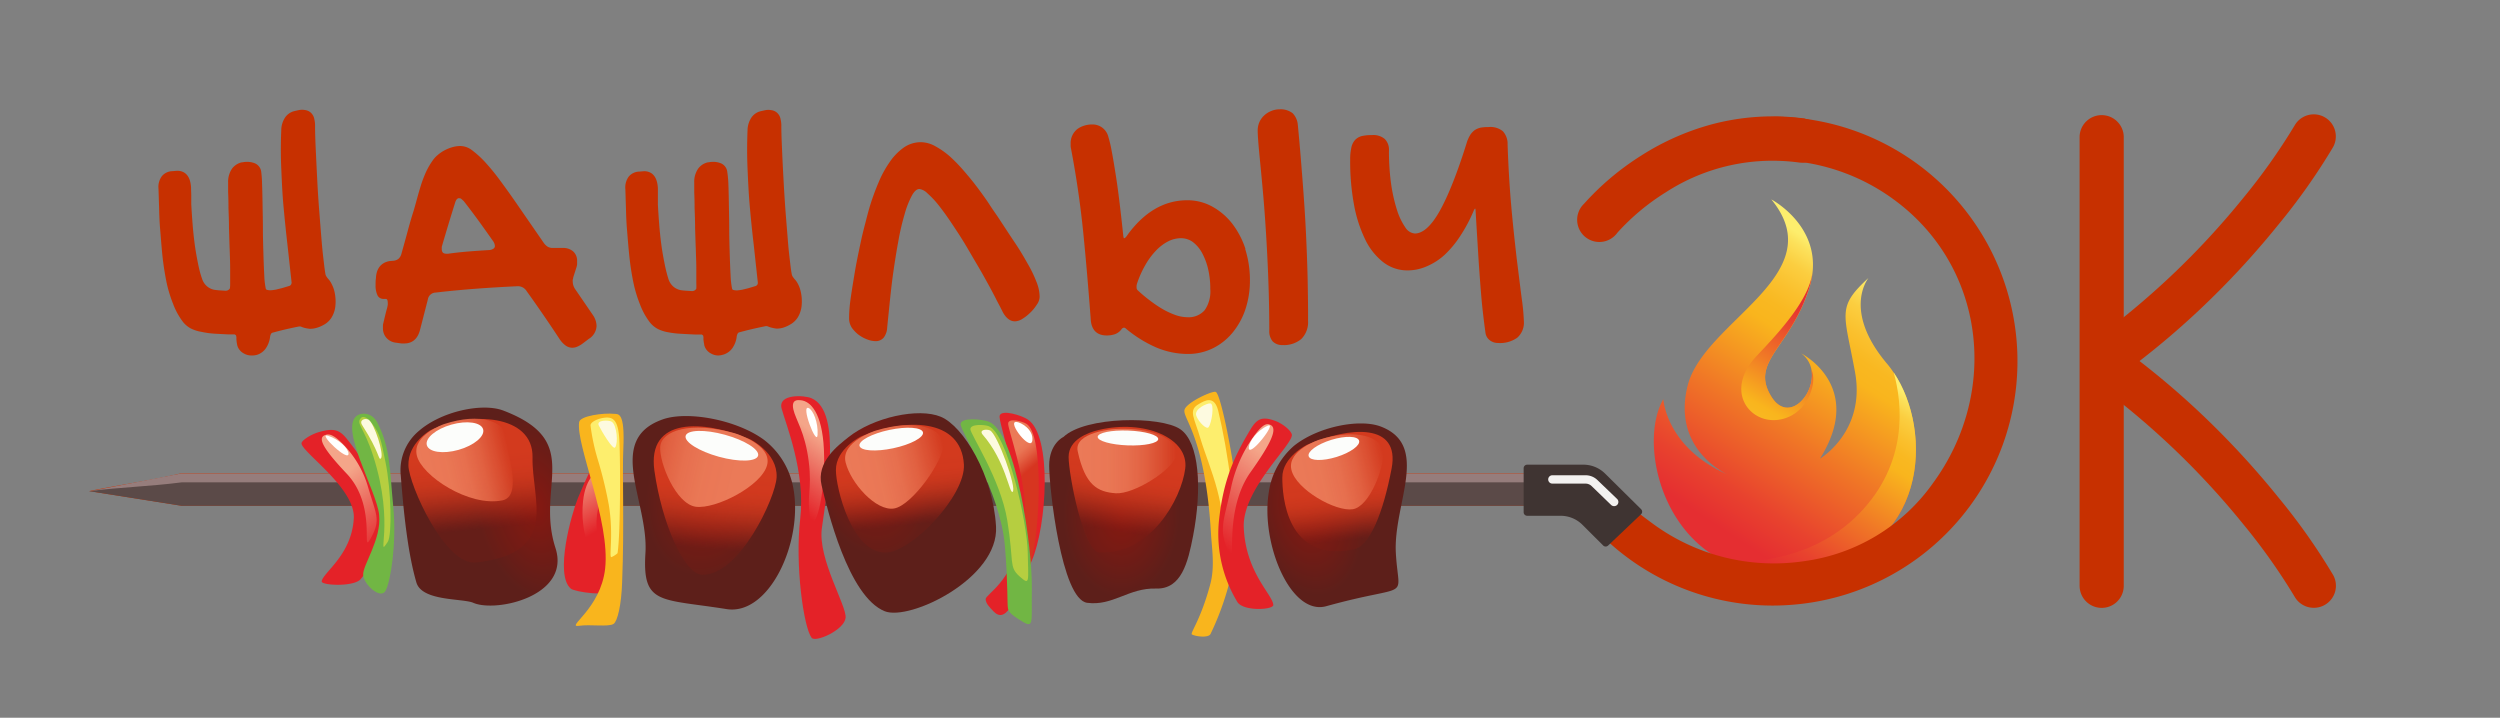 <?xml version="1.0" encoding="UTF-8"?> <svg xmlns="http://www.w3.org/2000/svg" xmlns:xlink="http://www.w3.org/1999/xlink" id="Layer_1" data-name="Layer 1" viewBox="0 0 640.34 183.83"><rect x="0" y="0" width="640.34" height="183.83" fill="#808080" stroke="none"/> <defs> <style>.cls-1{fill:#c73000;}.cls-2{fill:url(#linear-gradient);}.cls-3{fill:url(#linear-gradient-2);}.cls-4{fill:#967d7c;}.cls-15,.cls-19,.cls-22,.cls-28,.cls-31,.cls-34,.cls-4,.cls-5{fill-rule:evenodd;}.cls-5{fill:#5b4a48;}.cls-6{fill:#e42228;}.cls-7{fill:url(#linear-gradient-3);}.cls-8{fill:#f9b51d;}.cls-9{fill:#fdee6d;}.cls-10{fill:#fdfae0;}.cls-11{fill:url(#linear-gradient-4);}.cls-12{fill:#fff;}.cls-13{fill:#71b644;}.cls-14{fill:#b6ce40;}.cls-15{fill:url(#radial-gradient);}.cls-16{fill:url(#linear-gradient-5);}.cls-17{fill:url(#linear-gradient-6);}.cls-18{fill:#fcfdfb;}.cls-19{fill:url(#radial-gradient-2);}.cls-20{fill:url(#linear-gradient-7);}.cls-21{fill:url(#linear-gradient-8);}.cls-22{fill:url(#radial-gradient-3);}.cls-23{fill:url(#linear-gradient-9);}.cls-24{fill:url(#linear-gradient-10);}.cls-25{fill:url(#linear-gradient-11);}.cls-26{fill:url(#linear-gradient-12);}.cls-27{fill:url(#linear-gradient-13);}.cls-28{fill:url(#radial-gradient-4);}.cls-29{fill:url(#linear-gradient-14);}.cls-30{fill:url(#linear-gradient-15);}.cls-31{fill:url(#radial-gradient-5);}.cls-32{fill:url(#linear-gradient-16);}.cls-33{fill:url(#linear-gradient-17);}.cls-34{fill:#3f3432;}.cls-35{fill:#f3f1f0;}.cls-36{fill:url(#linear-gradient-18);}</style> <linearGradient id="linear-gradient" x1="482.45" y1="72.39" x2="414.93" y2="176.09" gradientUnits="userSpaceOnUse"> <stop offset="0.01" stop-color="#fdee6d"></stop> <stop offset="0.03" stop-color="#fce15b"></stop> <stop offset="0.07" stop-color="#fbce40"></stop> <stop offset="0.12" stop-color="#fac02d"></stop> <stop offset="0.16" stop-color="#f9b821"></stop> <stop offset="0.2" stop-color="#f9b51d"></stop> <stop offset="0.37" stop-color="#f07726"></stop> <stop offset="0.53" stop-color="#e8422e"></stop> <stop offset="0.61" stop-color="#e52e31"></stop> </linearGradient> <linearGradient id="linear-gradient-2" x1="488.84" y1="99.88" x2="437.55" y2="178.65" xlink:href="#linear-gradient"></linearGradient> <linearGradient id="linear-gradient-3" x1="-5736.55" y1="-1202.98" x2="-5721.66" y2="-1227.35" gradientTransform="matrix(-1, 0.1, 0.08, 0.77, -5458.32, 1623.84)" gradientUnits="userSpaceOnUse"> <stop offset="0.19" stop-color="#eea187" stop-opacity="0"></stop> <stop offset="0.45" stop-color="#f0a388" stop-opacity="0.39"></stop> <stop offset="0.84" stop-color="#f4a589"></stop> </linearGradient> <linearGradient id="linear-gradient-4" x1="255.3" y1="119.41" x2="263.53" y2="129.09" gradientUnits="userSpaceOnUse"> <stop offset="0" stop-color="#eb7a58"></stop> <stop offset="0.1" stop-color="#e97453" stop-opacity="0.98"></stop> <stop offset="0.23" stop-color="#e36444" stop-opacity="0.93"></stop> <stop offset="0.39" stop-color="#d94a2d" stop-opacity="0.85"></stop> <stop offset="0.48" stop-color="#d33a1e" stop-opacity="0.8"></stop> </linearGradient> <radialGradient id="radial-gradient" cx="357.4" cy="-249.27" r="18.95" gradientTransform="translate(-52.35 470.61) scale(0.95 1.36)" gradientUnits="userSpaceOnUse"> <stop offset="0" stop-color="#861811"></stop> <stop offset="0.83" stop-color="#5d1f1a"></stop> </radialGradient> <linearGradient id="linear-gradient-5" x1="285.99" y1="136.1" x2="290.21" y2="107.97" gradientUnits="userSpaceOnUse"> <stop offset="0" stop-color="#861811" stop-opacity="0.2"></stop> <stop offset="0.04" stop-color="#921d13" stop-opacity="0.32"></stop> <stop offset="0.1" stop-color="#a32516" stop-opacity="0.5"></stop> <stop offset="0.17" stop-color="#b22b18" stop-opacity="0.66"></stop> <stop offset="0.24" stop-color="#be311a" stop-opacity="0.78"></stop> <stop offset="0.31" stop-color="#c7351c" stop-opacity="0.88"></stop> <stop offset="0.39" stop-color="#ce381d" stop-opacity="0.95"></stop> <stop offset="0.48" stop-color="#d2391e" stop-opacity="0.99"></stop> <stop offset="0.61" stop-color="#d33a1e"></stop> </linearGradient> <linearGradient id="linear-gradient-6" x1="275.96" y1="118.09" x2="301.32" y2="118.09" gradientUnits="userSpaceOnUse"> <stop offset="0" stop-color="#eb7a58"></stop> <stop offset="0.3" stop-color="#ea7856" stop-opacity="0.99"></stop> <stop offset="0.51" stop-color="#e7704f" stop-opacity="0.97"></stop> <stop offset="0.69" stop-color="#e26343" stop-opacity="0.93"></stop> <stop offset="0.85" stop-color="#db5032" stop-opacity="0.87"></stop> <stop offset="1" stop-color="#d33a1e" stop-opacity="0.8"></stop> </linearGradient> <radialGradient id="radial-gradient-2" cx="-2111.63" cy="-504.94" r="20.14" gradientTransform="matrix(-0.95, -0.2, -0.35, 1.35, -2000.56, 383.92)" xlink:href="#radial-gradient"></radialGradient> <linearGradient id="linear-gradient-7" x1="-2365.35" y1="-621.94" x2="-2360.29" y2="-655.57" gradientTransform="matrix(-0.97, -0.23, -0.22, 0.93, -2256.76, 174.38)" xlink:href="#linear-gradient-5"></linearGradient> <linearGradient id="linear-gradient-8" x1="-2374.9" y1="-339.59" x2="-2347.13" y2="-339.59" gradientTransform="matrix(-0.97, -0.23, -0.23, 0.97, -2193.88, -91.93)" xlink:href="#linear-gradient-6"></linearGradient> <radialGradient id="radial-gradient-3" cx="2842.94" cy="785.95" r="18.4" gradientTransform="matrix(0.88, -0.21, 0.33, 1.39, -2426.55, -364.53)" xlink:href="#radial-gradient"></radialGradient> <linearGradient id="linear-gradient-9" x1="2234.64" y1="-196.96" x2="2239.15" y2="-226.92" gradientTransform="matrix(1.02, -0.24, 0.19, 0.82, -1898.06, 836.42)" xlink:href="#linear-gradient-5"></linearGradient> <linearGradient id="linear-gradient-10" x1="2346.09" y1="775.75" x2="2370.05" y2="775.75" gradientTransform="translate(-2129.99 -91.93) rotate(-13.28)" xlink:href="#linear-gradient-6"></linearGradient> <linearGradient id="linear-gradient-11" x1="-680.58" y1="-18.98" x2="-662.97" y2="-47.8" gradientTransform="translate(873.66 213.43) rotate(5.55)" gradientUnits="userSpaceOnUse"> <stop offset="0.07" stop-color="#eea187" stop-opacity="0"></stop> <stop offset="0.29" stop-color="#f0a388" stop-opacity="0.39"></stop> <stop offset="0.61" stop-color="#f4a589"></stop> </linearGradient> <linearGradient id="linear-gradient-12" x1="-569.84" y1="-17.89" x2="-545.38" y2="-57.91" xlink:href="#linear-gradient-11"></linearGradient> <linearGradient id="linear-gradient-13" x1="-6720.38" y1="577.24" x2="-6699.21" y2="542.61" gradientTransform="matrix(-1, 0.1, 0.1, 1, -6645.07, 213.43)" xlink:href="#linear-gradient-11"></linearGradient> <radialGradient id="radial-gradient-4" cx="2967.76" cy="274.35" r="21.28" gradientTransform="matrix(0.84, -0.2, 0.31, 1.3, -2355.83, 355.94)" xlink:href="#radial-gradient"></radialGradient> <linearGradient id="linear-gradient-14" x1="2245.93" y1="-283.94" x2="2250.81" y2="-316.4" gradientTransform="matrix(0.97, -0.23, 0.19, 0.81, -1900.06, 881.95)" xlink:href="#linear-gradient-5"></linearGradient> <linearGradient id="linear-gradient-15" x1="2235.46" y1="747.99" x2="2260.94" y2="747.99" gradientTransform="translate(-2129.99 -91.93) rotate(-13.28)" xlink:href="#linear-gradient-6"></linearGradient> <radialGradient id="radial-gradient-5" cx="2765.7" cy="767.88" r="20.91" gradientTransform="matrix(0.84, -0.21, 0.31, 1.39, -2424.16, -357.07)" xlink:href="#radial-gradient"></radialGradient> <linearGradient id="linear-gradient-16" x1="2138.95" y1="275.61" x2="2144.06" y2="241.65" gradientTransform="matrix(0.97, -0.23, 0.21, 0.89, -2017.84, 383.06)" xlink:href="#linear-gradient-5"></linearGradient> <linearGradient id="linear-gradient-17" x1="2128.96" y1="721.9" x2="2152.31" y2="721.9" gradientTransform="translate(-2129.99 -91.93) rotate(-13.28)" xlink:href="#linear-gradient-6"></linearGradient> <linearGradient id="linear-gradient-18" x1="444.98" y1="116.29" x2="479.08" y2="56.7" xlink:href="#linear-gradient"></linearGradient> </defs> <path class="cls-1" d="M85.11,74.58a10.76,10.76,0,0,1,.27,4,6.54,6.54,0,0,1-1,2.63,4.86,4.86,0,0,1-1.71,1.6,7.28,7.28,0,0,1-1.8.8,4.66,4.66,0,0,1-1.53.19,10.5,10.5,0,0,1-1.19-.23,8,8,0,0,1-1-.33,1.65,1.65,0,0,0-.88,0c-1.4.28-2.63.55-3.68.8s-2,.5-2.94.75a1.15,1.15,0,0,0-.7.52,2.6,2.6,0,0,0-.31.94A6,6,0,0,1,67.56,89a3.89,3.89,0,0,1-1.93,1.36,3.6,3.6,0,0,1-2.89-.23,2.91,2.91,0,0,1-1.54-1.93,3.86,3.86,0,0,1-.08-.52L61,87,61,86.34c0-.19-.06-.33-.08-.43a1.09,1.09,0,0,0-.66-.7.81.81,0,0,0-.35-.1l-.31,0H59l-.31,0h-.26l-3.64-.18a23,23,0,0,1-3.12-.38,9.1,9.1,0,0,1-2.54-.8,6.27,6.27,0,0,1-1.89-1.5,17.47,17.47,0,0,1-2.5-4.52,33.34,33.34,0,0,1-1.62-5.27c-.38-1.81-.69-3.65-.92-5.5s-.38-3.65-.53-5.31l-.31-3.81c-.08-1.29-.14-2.62-.17-4l-.09-2.73L41,48.34a4.18,4.18,0,0,1,.75-2.92,3.14,3.14,0,0,1,2.37-1.13l1.23-.09q2.9,0,3.07,3.95c0,.66,0,1.33,0,2s0,1.41,0,2.16c.09,1.7.21,3.45.36,5.27s.33,3.59.57,5.32.54,3.32.83,4.79.64,2.78,1,3.81a4.8,4.8,0,0,0,1.41,2.17,4.56,4.56,0,0,0,2.15,1c.44.06.89.11,1.36.14l1.45.1a1.75,1.75,0,0,0,1.66-.85l0,0a10.07,10.07,0,0,0,.08-1.64c0-.94,0-2.18,0-3.72s-.07-3.17-.13-5q-.09-2.31-.18-5.37c0-1.81-.07-3.52-.13-5.12,0-2-.06-3.37-.09-4.09V46.78a5.59,5.59,0,0,1,.88-3.29,3.82,3.82,0,0,1,2.06-1.41,2.08,2.08,0,0,1,.4,0,1,1,0,0,0,.39-.09,5,5,0,0,1,2.42.28,2.29,2.29,0,0,1,1.36,1.7,29.71,29.71,0,0,1,.3,3.15c.06,1.5.1,3.24.13,5.22s.09,4.17.09,6.39.07,4.36.13,6.4.14,3.87.22,5.5a20.84,20.84,0,0,0,.4,3.48,1,1,0,0,0,.57.66,4.23,4.23,0,0,0,1.14.14,10.89,10.89,0,0,0,1.45-.19l1.53-.37L74,73.78a1.33,1.33,0,0,0,.88-.56,1.5,1.5,0,0,0,.22-1.09l-1-9.64c-.38-3.23-.71-6.47-1-9.73s-.42-6.45-.57-9.64-.13-6.46,0-9.69a5.62,5.62,0,0,1,.87-3.06A3.51,3.51,0,0,1,75.2,29a13.09,13.09,0,0,1,1.4-.33,3.35,3.35,0,0,1,1.41,0,2.25,2.25,0,0,1,1.22.56A2.47,2.47,0,0,1,80,30.65a6.43,6.43,0,0,1,.17,1.65c0,2.1.11,4.42.22,7s.25,5.2.4,7.9.32,5.28.53,7.86.39,4.93.57,7.1.39,3.95.57,5.45.32,2.49.43,3a2.26,2.26,0,0,0,.4.75,6.7,6.7,0,0,0,.61.75,5.07,5.07,0,0,1,.66,1A6.86,6.86,0,0,1,85.11,74.58Z"></path> <path class="cls-1" d="M64.37,91.05a3.69,3.69,0,0,1-1.86-.49,3.35,3.35,0,0,1-1.77-2.23c0-.15-.07-.33-.1-.57L60.55,87l0-.64a2.79,2.79,0,0,0-.07-.34v0c0-.16-.24-.29-.4-.37h0a.21.21,0,0,0-.12,0h-.08l-.27,0h-.49l-.35,0h-.28c-1.36-.06-2.59-.13-3.65-.19A22.21,22.21,0,0,1,51.6,85a9.49,9.49,0,0,1-2.67-.84,6.62,6.62,0,0,1-2-1.63h0a17.65,17.65,0,0,1-2.57-4.64,34.12,34.12,0,0,1-1.65-5.33c-.38-1.83-.69-3.69-.93-5.55s-.38-3.68-.52-5.33l-.31-3.81c-.09-1.31-.15-2.66-.18-4l-.17-5.5a4.63,4.63,0,0,1,.85-3.23,3.6,3.6,0,0,1,2.71-1.3l1.24-.1h0c1.53,0,3.38.81,3.54,4.41,0,.67.05,1.36.05,2s0,1.41,0,2.15c.09,1.69.21,3.45.35,5.24s.34,3.59.57,5.29.54,3.32.83,4.77.63,2.74,1,3.75A4.24,4.24,0,0,0,53,73.31l0,0a4.07,4.07,0,0,0,1.91.92c.42.06.86.11,1.31.14l1.43.09a1.25,1.25,0,0,0,1.24-.61v0a9.87,9.87,0,0,0,.06-1.43c0-.93,0-2.18,0-3.72s-.07-3.15-.13-5c-.06-1.51-.11-3.32-.17-5.36,0-1.81-.08-3.53-.13-5.12,0-2-.06-3.37-.09-4.09V46.78a6,6,0,0,1,1-3.58,4.33,4.33,0,0,1,2.32-1.58h0a2.41,2.41,0,0,1,.5-.06.53.53,0,0,0,.2-.06l.07,0h.08a5.43,5.43,0,0,1,2.64.31,2.72,2.72,0,0,1,1.64,2v0A25.74,25.74,0,0,1,67.12,47c.06,1.51.1,3.27.13,5.24s.09,4.19.09,6.4.07,4.36.13,6.39.13,3.86.22,5.49a20.1,20.1,0,0,0,.38,3.38.5.5,0,0,0,.27.33,3.81,3.81,0,0,0,1,.12,11.46,11.46,0,0,0,1.37-.18l1.5-.37,1.74-.52a.88.88,0,0,0,.58-.36v0a1,1,0,0,0,.14-.74l-1.06-9.66c-.37-3.2-.7-6.48-1-9.74s-.43-6.46-.57-9.66-.14-6.5,0-9.72a6,6,0,0,1,1-3.33,4,4,0,0,1,2.09-1.54c.46-.13,1-.24,1.45-.34a4.2,4.2,0,0,1,1.58,0,2.7,2.7,0,0,1,1.45.67,2.89,2.89,0,0,1,.9,1.66,6.86,6.86,0,0,1,.19,1.76c0,2.08.1,4.41.22,6.94s.25,5.21.39,7.9.33,5.29.53,7.84.39,4.94.57,7.1.39,3.92.57,5.44.31,2.43.42,2.89a1.9,1.9,0,0,0,.31.58l0,0a5.15,5.15,0,0,0,.57.7l0,0A6.07,6.07,0,0,1,85,72.85a7.91,7.91,0,0,1,.61,1.6v0a11.27,11.27,0,0,1,.27,4.13,7,7,0,0,1-1,2.82,5.34,5.34,0,0,1-1.87,1.75A8.52,8.52,0,0,1,81,84a5.43,5.43,0,0,1-1.7.21h0A11.4,11.4,0,0,1,78.06,84a7.17,7.17,0,0,1-1-.35,1.3,1.3,0,0,0-.62,0c-1.39.28-2.62.55-3.67.8s-2,.5-2.92.75a.64.64,0,0,0-.42.3,2.18,2.18,0,0,0-.25.77,6.59,6.59,0,0,1-1.19,3.09,4.44,4.44,0,0,1-2.17,1.53A5.12,5.12,0,0,1,64.37,91.05ZM61.5,87l.09.69a3,3,0,0,0,.08.47A2.42,2.42,0,0,0,63,89.73h0a3.12,3.12,0,0,0,2.52.19,3.39,3.39,0,0,0,1.69-1.2,5.62,5.62,0,0,0,1-2.64A3.09,3.09,0,0,1,68.56,85a1.62,1.62,0,0,1,1-.74c.9-.25,1.89-.5,3-.75s2.3-.53,3.7-.81a2.14,2.14,0,0,1,1.12.06l0,0a6,6,0,0,0,.93.3,10.21,10.21,0,0,0,1.13.23,4.5,4.5,0,0,0,1.36-.18,7.22,7.22,0,0,0,1.68-.75h0A4.32,4.32,0,0,0,84,80.89a6.19,6.19,0,0,0,.89-2.44,10.34,10.34,0,0,0-.26-3.75,6.35,6.35,0,0,0-.53-1.4h0a6.12,6.12,0,0,0-.59-.94,6.44,6.44,0,0,1-.64-.78,2.62,2.62,0,0,1-.47-.89v0a30.44,30.44,0,0,1-.45-3c-.17-1.53-.37-3.37-.57-5.47s-.37-4.54-.57-7.11-.38-5.2-.53-7.86-.28-5.35-.39-7.91-.19-4.88-.22-7a6.34,6.34,0,0,0-.16-1.53v0a2,2,0,0,0-.57-1.15h0a1.78,1.78,0,0,0-1-.45h0a3,3,0,0,0-1.22,0,12.92,12.92,0,0,0-1.36.32,2.93,2.93,0,0,0-1.59,1.18,5.15,5.15,0,0,0-.79,2.8c-.08,3.2-.07,6.45,0,9.65s.33,6.42.57,9.62.58,6.52,1,9.72l1,9.64a1.87,1.87,0,0,1-.29,1.4,1.8,1.8,0,0,1-1.15.76l-1.72.52-1.54.38h0a11.68,11.68,0,0,1-1.5.2h0A4.92,4.92,0,0,1,68,75.18l-.05,0a1.46,1.46,0,0,1-.84-1h0a20.89,20.89,0,0,1-.41-3.57c-.09-1.64-.16-3.49-.22-5.52s-.11-4.19-.13-6.4,0-4.36-.09-6.39-.08-3.72-.13-5.21a28.73,28.73,0,0,0-.3-3.07,1.82,1.82,0,0,0-1.07-1.36,4.45,4.45,0,0,0-2.12-.25,1.4,1.4,0,0,1-.51.1,1.11,1.11,0,0,0-.29,0,3.32,3.32,0,0,0-1.79,1.23,5.17,5.17,0,0,0-.78,3v2.34c0,.73.06,2.11.09,4.09.06,1.59.1,3.32.13,5.13.06,2,.12,3.83.17,5.35.06,1.82.11,3.5.14,5s0,2.79,0,3.71v0a8.46,8.46,0,0,1-.1,1.76l0,.12-.09.1a2.24,2.24,0,0,1-2,1h0l-1.44-.09c-.48,0-1-.08-1.4-.15h0a5.06,5.06,0,0,1-3.9-3.51v0c-.32-1-.65-2.33-1-3.85S49.24,64.72,49,63s-.42-3.53-.57-5.35-.26-3.58-.35-5.28c0-.76,0-1.49,0-2.19s0-1.34,0-2c-.14-3.08-1.53-3.47-2.58-3.5l-1.21.1a2.61,2.61,0,0,0-2,.95,3.78,3.78,0,0,0-.64,2.59l.17,5.51c0,1.37.09,2.7.18,4l.31,3.81c.14,1.64.32,3.42.52,5.3s.54,3.66.91,5.46a32.54,32.54,0,0,0,1.6,5.18A17.13,17.13,0,0,0,47.62,82a5.71,5.71,0,0,0,1.74,1.38,8.76,8.76,0,0,0,2.4.75h0a20.39,20.39,0,0,0,3,.37c1.06.06,2.28.13,3.63.19h.22l.34,0h.64l.28,0a1.18,1.18,0,0,1,.53.15,1.56,1.56,0,0,1,.9,1c0,.12.06.27.09.47v0Z"></path> <path class="cls-1" d="M98.26,76.13a1.19,1.19,0,0,1-1.12-.8,5.44,5.44,0,0,1-.37-2.26v-.54q0-.3.09-1.2c.09-2.25,1.12-3.57,3.11-4l1-.09a2.78,2.78,0,0,0,1.58-.68,3.13,3.13,0,0,0,.83-1.53q.75-2.69,1.5-5.41t1.58-5.41c.29-1,.59-2.07.9-3.22s.64-2.28,1-3.41a34.75,34.75,0,0,1,1.28-3.34,19.58,19.58,0,0,1,1.64-3,6.48,6.48,0,0,1,1.1-1.17A9.06,9.06,0,0,1,114,39a10,10,0,0,1,1.93-.8,7.3,7.3,0,0,1,2-.3,4.43,4.43,0,0,1,2.59.89,26.12,26.12,0,0,1,3.38,3.06,55,55,0,0,1,3.73,4.56q2.06,2.78,4.78,6.7T139,62.59a4.35,4.35,0,0,0,1.21,1.06,3.12,3.12,0,0,0,1.51.35h2.5a3.49,3.49,0,0,1,2.4.77,2.74,2.74,0,0,1,.85,2.14c0,.19,0,.41,0,.66a3.32,3.32,0,0,1-.15.75L146.43,71c-.06.25-.1.47-.13.66a3.43,3.43,0,0,0,0,.56,3.93,3.93,0,0,0,.61,2l4.69,6.87a4.57,4.57,0,0,1,.79,2.4,3.63,3.63,0,0,1-1.79,3l-1.67,1.27a7.45,7.45,0,0,1-1.16.66,2.77,2.77,0,0,1-1.12.23,2.43,2.43,0,0,1-1.47-.49,6,6,0,0,1-1.3-1.34q-2.1-3.2-4.23-6.3t-4.32-6.16a3.08,3.08,0,0,0-2.68-1.51q-5.36.24-10.59.64c-3.5.26-7,.59-10.51,1a2.56,2.56,0,0,0-2.37,2.17l-2,7.76c-.53,2.06-1.7,3.1-3.51,3.1H103l-1.36-.19a3.29,3.29,0,0,1-2.26-1A3.12,3.12,0,0,1,98.57,84a4.45,4.45,0,0,1,0-.61c0-.22.08-.45.13-.7.15-.63.3-1.27.47-1.93s.32-1.3.5-1.93c.06-.25.1-.48.13-.68a4.15,4.15,0,0,0,0-.59c0-1-.36-1.46-1.06-1.46ZM119.14,51.3c-.29-.28-.55-.52-.79-.71a1.2,1.2,0,0,0-.74-.28c-.73,0-1.24.55-1.54,1.65-.58,1.85-1.14,3.67-1.69,5.48s-1.09,3.64-1.64,5.52a1.23,1.23,0,0,0-.09.43v.42a1.52,1.52,0,0,0,1.71,1.74h.44c1.76-.25,3.51-.45,5.27-.59s3.51-.26,5.26-.35a2.66,2.66,0,0,0,1.38-.49,1.28,1.28,0,0,0,.51-1.06,2.9,2.9,0,0,0-.53-1.46c-1.23-1.76-2.46-3.49-3.71-5.2S120.46,53,119.14,51.3Z"></path> <path class="cls-1" d="M146.61,89.07a3,3,0,0,1-1.75-.58,6.48,6.48,0,0,1-1.4-1.45v0c-1.4-2.12-2.82-4.24-4.23-6.29s-2.86-4.13-4.32-6.15v0a2.61,2.61,0,0,0-2.27-1.29c-3.54.16-7.1.37-10.57.63s-7,.59-10.49,1a2.07,2.07,0,0,0-2,1.8l-2,7.76c-.73,2.86-2.56,3.47-4,3.47h-.77l-1.35-.19A3.78,3.78,0,0,1,99,86.56,3.63,3.63,0,0,1,98.09,84a5.43,5.43,0,0,1,0-.67c0-.23.08-.49.14-.75.15-.63.3-1.28.46-1.94s.33-1.28.51-1.93q.07-.34.12-.63a3.2,3.2,0,0,0,0-.52c0-1-.38-1-.58-1h-.57a1.65,1.65,0,0,1-1.55-1.08,5.85,5.85,0,0,1-.42-2.46v-.54c0-.22,0-.62.09-1.23.1-2.45,1.31-4,3.5-4.38h.05l1-.09a2.3,2.3,0,0,0,1.3-.56,2.61,2.61,0,0,0,.7-1.3c.48-1.72,1-3.54,1.5-5.41s1-3.65,1.58-5.43c.29-1,.6-2.09.9-3.2s.65-2.31,1-3.44.8-2.27,1.29-3.38A19.24,19.24,0,0,1,110.9,41a6.81,6.81,0,0,1,1.18-1.27,9.61,9.61,0,0,1,1.68-1.17,10.32,10.32,0,0,1,2-.83,7.54,7.54,0,0,1,2.18-.33,5,5,0,0,1,2.86,1h0a25.05,25.05,0,0,1,3.44,3.11,55.54,55.54,0,0,1,3.77,4.6c1.37,1.85,3,4.11,4.79,6.72l6.53,9.46a3.72,3.72,0,0,0,1,.93,2.66,2.66,0,0,0,1.28.29h2.5a3.87,3.87,0,0,1,2.71.9,3.19,3.19,0,0,1,1,2.49c0,.2,0,.42,0,.69a3,3,0,0,1-.17.88l-.83,2.6c0,.24-.09.44-.12.61a2.7,2.7,0,0,0,0,.49,3.48,3.48,0,0,0,.54,1.77l4.7,6.87a5.07,5.07,0,0,1,.86,2.65,4.09,4.09,0,0,1-2,3.35l-1.68,1.27a7,7,0,0,1-1.25.71A3.29,3.29,0,0,1,146.61,89.07Zm-2.37-2.58a5.36,5.36,0,0,0,1.18,1.23,2,2,0,0,0,1.19.4,2.4,2.4,0,0,0,.93-.2,7,7,0,0,0,1.07-.6L150.28,86a3.14,3.14,0,0,0,1.6-2.57,4.14,4.14,0,0,0-.71-2.14l-4.71-6.88a4.47,4.47,0,0,1-.68-2.27,4.6,4.6,0,0,1,.05-.64c0-.2.08-.42.14-.69v0l.84-2.64a2.34,2.34,0,0,0,.12-.63c0-.24,0-.45,0-.63a2.25,2.25,0,0,0-.69-1.78,3,3,0,0,0-2.08-.66h-2.5a3.47,3.47,0,0,1-1.74-.41,4.69,4.69,0,0,1-1.35-1.17l0,0-6.53-9.48c-1.81-2.6-3.42-4.85-4.78-6.69a55.83,55.83,0,0,0-3.69-4.52,25,25,0,0,0-3.31-3,4,4,0,0,0-2.31-.81,6.7,6.7,0,0,0-1.9.29,8.89,8.89,0,0,0-1.84.76,8.16,8.16,0,0,0-1.52,1,5.9,5.9,0,0,0-1,1.09,18.83,18.83,0,0,0-1.6,2.92,33.81,33.81,0,0,0-1.25,3.3c-.36,1.11-.7,2.24-1,3.38s-.61,2.21-.91,3.24c-.55,1.77-1.08,3.59-1.57,5.4s-1,3.69-1.5,5.41a3.63,3.63,0,0,1-1,1.74,3.26,3.26,0,0,1-1.84.81h0l-1,.1c-1.74.33-2.63,1.48-2.71,3.49v0c-.07.72-.08,1-.08,1.15v.54a5.24,5.24,0,0,0,.32,2.06c.22.47.49.53.69.53h.57c.46,0,1.53.18,1.53,1.93a3.63,3.63,0,0,1,0,.65c0,.22-.08.46-.14.73v0c-.18.64-.35,1.28-.5,1.91s-.32,1.3-.46,1.92a4.65,4.65,0,0,0-.12.66,3.74,3.74,0,0,0,0,.55,2.67,2.67,0,0,0,.64,1.89,3,3,0,0,0,2,.84h0l1.33.18h.67c1.58,0,2.58-.9,3-2.74l2-7.76a3,3,0,0,1,2.78-2.52c3.49-.38,7-.7,10.52-1s7.06-.48,10.61-.63h0A3.54,3.54,0,0,1,135.68,74c1.46,2,2.91,4.1,4.32,6.16S142.84,84.37,144.24,86.49ZM114.83,66h-.47a2,2,0,0,1-2.18-2.22v-.42a1.6,1.6,0,0,1,.11-.58c.54-1.85,1.1-3.71,1.64-5.51s1.1-3.64,1.69-5.48c.44-1.64,1.32-2,2-2a1.67,1.67,0,0,1,1,.38c.25.2.52.45.82.74l0,0c1.3,1.68,2.6,3.4,3.85,5.11s2.5,3.47,3.71,5.21v0a3.24,3.24,0,0,1,.6,1.71,1.76,1.76,0,0,1-.68,1.43,3.14,3.14,0,0,1-1.63.59h0c-1.75.1-3.52.22-5.26.36s-3.49.33-5.23.58Zm2.78-15.24c-.18,0-.73,0-1.08,1.29v0c-.58,1.84-1.15,3.68-1.69,5.47s-1.1,3.67-1.64,5.53l0,0a.91.91,0,0,0-.05.26v.42c0,.9.36,1.26,1.23,1.26h.41c1.75-.25,3.52-.44,5.26-.58s3.51-.26,5.26-.36a2.16,2.16,0,0,0,1.13-.39.8.8,0,0,0,.32-.68,2.46,2.46,0,0,0-.45-1.2c-1.21-1.72-2.45-3.47-3.69-5.18s-2.52-3.4-3.81-5.06c-.27-.26-.52-.48-.73-.65A.72.72,0,0,0,117.61,50.79Z"></path> <path class="cls-1" d="M204.72,74.58a10.55,10.55,0,0,1,.27,4,6.54,6.54,0,0,1-1,2.63,4.7,4.7,0,0,1-1.71,1.6,7.28,7.28,0,0,1-1.8.8,4.63,4.63,0,0,1-1.53.19,10.5,10.5,0,0,1-1.19-.23,8.57,8.57,0,0,1-1-.33,1.61,1.61,0,0,0-.87,0c-1.41.28-2.64.55-3.69.8s-2,.5-2.94.75a1.18,1.18,0,0,0-.7.52,2.6,2.6,0,0,0-.31.94A6.08,6.08,0,0,1,187.18,89a3.94,3.94,0,0,1-1.93,1.36,3.62,3.62,0,0,1-2.9-.23,2.87,2.87,0,0,1-1.53-1.93c0-.13-.06-.3-.09-.52l-.09-.7,0-.66a3.41,3.41,0,0,0-.09-.43,1.09,1.09,0,0,0-.66-.7.78.78,0,0,0-.35-.1l-.31,0h-.57l-.31,0h-.26l-3.64-.18a22.61,22.61,0,0,1-3.11-.38,9.07,9.07,0,0,1-2.55-.8,6.27,6.27,0,0,1-1.89-1.5,17.77,17.77,0,0,1-2.5-4.52,33.34,33.34,0,0,1-1.62-5.27c-.38-1.81-.69-3.65-.92-5.5s-.38-3.65-.53-5.31l-.3-3.81c-.09-1.29-.15-2.62-.18-4l-.09-2.73-.08-2.77a4.23,4.23,0,0,1,.74-2.92,3.17,3.17,0,0,1,2.37-1.13L165,44.2q2.9,0,3.07,3.95c0,.66,0,1.33,0,2s0,1.41,0,2.16c.08,1.7.2,3.45.35,5.27s.33,3.59.57,5.32.54,3.32.83,4.79.64,2.78,1,3.81a4.78,4.78,0,0,0,1.4,2.17,4.6,4.6,0,0,0,2.15,1c.44.06.89.11,1.36.14l1.45.1a1.78,1.78,0,0,0,1.67-.85l0,0a8.62,8.62,0,0,0,.09-1.64c0-.94-.05-2.18-.05-3.72s-.07-3.17-.13-5c-.06-1.54-.12-3.33-.17-5.37,0-1.81-.08-3.52-.14-5.12,0-2-.05-3.37-.08-4.09V46.78a5.6,5.6,0,0,1,.87-3.29,3.84,3.84,0,0,1,2.07-1.41,1.89,1.89,0,0,1,.39,0,1.08,1.08,0,0,0,.4-.09,5,5,0,0,1,2.41.28,2.29,2.29,0,0,1,1.36,1.7,29,29,0,0,1,.31,3.15c.05,1.5.1,3.24.13,5.22s.08,4.17.08,6.39.08,4.36.14,6.4.13,3.87.22,5.5a21.1,21.1,0,0,0,.39,3.48,1,1,0,0,0,.57.66,4.23,4.23,0,0,0,1.14.14,10.89,10.89,0,0,0,1.45-.19l1.53-.37,1.72-.52a1.3,1.3,0,0,0,.87-.56,1.45,1.45,0,0,0,.22-1.09l-1.05-9.64q-.57-4.85-1-9.73c-.23-3.23-.42-6.45-.57-9.64s-.13-6.46,0-9.69a5.53,5.53,0,0,1,.88-3.06A3.45,3.45,0,0,1,194.81,29a13.69,13.69,0,0,1,1.4-.33,3.35,3.35,0,0,1,1.41,0,2.25,2.25,0,0,1,1.23.56,2.4,2.4,0,0,1,.74,1.41,6.39,6.39,0,0,1,.18,1.65q0,3.15.22,7c.11,2.57.25,5.2.39,7.9s.32,5.28.53,7.86.39,4.93.57,7.1.39,3.95.57,5.45a27.68,27.68,0,0,0,.44,3,2.43,2.43,0,0,0,.39.75,6.83,6.83,0,0,0,.62.75,5.53,5.53,0,0,1,.65,1A6.86,6.86,0,0,1,204.72,74.58Z"></path> <path class="cls-1" d="M184,91.05a3.69,3.69,0,0,1-1.86-.49,3.35,3.35,0,0,1-1.77-2.23q0-.22-.09-.57l-.1-.73,0-.64a1.58,1.58,0,0,0-.07-.34v0c0-.16-.24-.29-.4-.37h0a.24.24,0,0,0-.13,0h-.07l-.27,0h-.5l-.35,0H178c-1.36-.06-2.59-.13-3.65-.19a22.21,22.21,0,0,1-3.17-.38,9.7,9.7,0,0,1-2.67-.84,6.62,6.62,0,0,1-2-1.63h0a17.94,17.94,0,0,1-2.57-4.64,33.07,33.07,0,0,1-1.64-5.33c-.39-1.83-.7-3.7-.93-5.55s-.39-3.67-.53-5.33l-.31-3.81c-.09-1.31-.15-2.66-.18-4l-.17-5.5a4.68,4.68,0,0,1,.85-3.23,3.6,3.6,0,0,1,2.71-1.3l1.24-.1h0c1.52,0,3.37.81,3.53,4.41,0,.67,0,1.36,0,2s0,1.41,0,2.15c.09,1.69.21,3.46.35,5.24s.34,3.59.57,5.29.54,3.32.83,4.77.63,2.74.95,3.75a4.33,4.33,0,0,0,1.25,1.94l0,0a4.12,4.12,0,0,0,1.91.92c.42.06.86.11,1.31.14l1.43.09a1.24,1.24,0,0,0,1.24-.61l0,0a13.14,13.14,0,0,0,0-1.43c0-.93,0-2.18,0-3.72s-.08-3.16-.13-5c-.06-1.51-.12-3.32-.18-5.36,0-1.81-.07-3.53-.13-5.12,0-2-.06-3.37-.09-4.09V46.78a5.9,5.9,0,0,1,1-3.58,4.27,4.27,0,0,1,2.31-1.58h0a2.25,2.25,0,0,1,.49-.06.56.56,0,0,0,.21-.06l.06,0h.08a5.43,5.43,0,0,1,2.64.31,2.7,2.7,0,0,1,1.64,2v0a28.51,28.51,0,0,1,.31,3.22c.06,1.51.1,3.27.13,5.24s.09,4.19.09,6.4.07,4.36.13,6.39.13,3.87.22,5.49a21.23,21.23,0,0,0,.38,3.38.5.5,0,0,0,.27.33,3.83,3.83,0,0,0,1,.12,11.57,11.57,0,0,0,1.36-.18l1.51-.37,1.73-.52a.88.88,0,0,0,.58-.36l0,0a1,1,0,0,0,.13-.74l-1.05-9.66c-.38-3.2-.71-6.48-1-9.74s-.43-6.46-.57-9.66-.13-6.5,0-9.72a6.12,6.12,0,0,1,1-3.33,4,4,0,0,1,2.09-1.54c.47-.13,1-.24,1.46-.34a4.14,4.14,0,0,1,1.57,0,2.7,2.7,0,0,1,1.45.67,2.84,2.84,0,0,1,.9,1.66,6.86,6.86,0,0,1,.19,1.76c0,2.07.11,4.41.22,6.94s.25,5.21.4,7.9.32,5.28.52,7.84.4,4.94.57,7.1.4,3.93.57,5.44.32,2.43.43,2.89a1.88,1.88,0,0,0,.3.58l0,0a7.28,7.28,0,0,0,.57.7l0,0a5.6,5.6,0,0,1,.72,1.11,8,8,0,0,1,.6,1.6v0a11.27,11.27,0,0,1,.27,4.13,7.12,7.12,0,0,1-1,2.82,5.45,5.45,0,0,1-1.88,1.75,8.52,8.52,0,0,1-1.9.84,5.43,5.43,0,0,1-1.7.21h0a11.89,11.89,0,0,1-1.24-.24,7.59,7.59,0,0,1-1-.35,1.27,1.27,0,0,0-.61,0c-1.39.28-2.63.55-3.68.8s-2,.5-2.92.75a.7.7,0,0,0-.42.3,2.4,2.4,0,0,0-.25.77,6.49,6.49,0,0,1-1.19,3.09,4.44,4.44,0,0,1-2.17,1.53A5.06,5.06,0,0,1,184,91.05ZM181.11,87l.09.69a3.77,3.77,0,0,0,.08.47,2.43,2.43,0,0,0,1.3,1.62h0a3.14,3.14,0,0,0,2.53.19,3.48,3.48,0,0,0,1.69-1.2,5.73,5.73,0,0,0,1-2.64,3.09,3.09,0,0,1,.37-1.11,1.62,1.62,0,0,1,1-.74c.9-.25,1.9-.5,3-.75s2.31-.53,3.7-.81a2.14,2.14,0,0,1,1.12.06l0,0a5.79,5.79,0,0,0,.94.3,10,10,0,0,0,1.12.23,4.47,4.47,0,0,0,1.36-.18,6.87,6.87,0,0,0,1.68-.75h0a4.38,4.38,0,0,0,1.54-1.45,6.1,6.1,0,0,0,.89-2.44,10.12,10.12,0,0,0-.26-3.75,7,7,0,0,0-.52-1.4h0a5.67,5.67,0,0,0-.59-.94,5.75,5.75,0,0,1-.64-.78,2.81,2.81,0,0,1-.47-.89v0a27.59,27.59,0,0,1-.45-3c-.18-1.52-.37-3.36-.58-5.47s-.36-4.54-.57-7.11-.38-5.21-.52-7.86-.28-5.35-.4-7.91-.19-4.89-.22-7a5.93,5.93,0,0,0-.16-1.53v0a2,2,0,0,0-.58-1.15h0a1.78,1.78,0,0,0-1-.45h0a3,3,0,0,0-1.22,0,13.53,13.53,0,0,0-1.36.32,2.93,2.93,0,0,0-1.59,1.18,5.07,5.07,0,0,0-.78,2.8c-.09,3.2-.08,6.45,0,9.65s.34,6.43.57,9.62.59,6.52,1,9.72l1.06,9.64a1.92,1.92,0,0,1-.3,1.4,1.77,1.77,0,0,1-1.15.76l-1.72.52-1.54.38h0a12.06,12.06,0,0,1-1.51.2h0a4.78,4.78,0,0,1-1.27-.16l-.06,0a1.46,1.46,0,0,1-.84-1h0a20.89,20.89,0,0,1-.41-3.57c-.09-1.63-.16-3.49-.22-5.52s-.1-4.19-.13-6.4,0-4.36-.09-6.39-.07-3.72-.13-5.21a28.73,28.73,0,0,0-.3-3.07,1.82,1.82,0,0,0-1.07-1.36,4.45,4.45,0,0,0-2.12-.25,1.4,1.4,0,0,1-.51.1,1,1,0,0,0-.28,0,3.3,3.3,0,0,0-1.8,1.23,5.17,5.17,0,0,0-.78,3v2.34c0,.73.06,2.11.09,4.09.06,1.59.1,3.32.13,5.13.06,2,.12,3.83.18,5.35.06,1.81.1,3.49.13,5s0,2.79,0,3.71v0a7.7,7.7,0,0,1-.1,1.76l0,.12-.09.1a2.23,2.23,0,0,1-2.05,1h0l-1.45-.09c-.48,0-1-.08-1.4-.15h0A5.17,5.17,0,0,1,172,74.05a5.32,5.32,0,0,1-1.54-2.37v0c-.32-1-.65-2.33-1-3.85s-.58-3.09-.84-4.82-.43-3.53-.58-5.35-.26-3.57-.35-5.28c0-.76,0-1.49,0-2.19s0-1.34-.05-2c-.14-3.08-1.53-3.47-2.58-3.5l-1.2.1a2.63,2.63,0,0,0-2,.95,3.78,3.78,0,0,0-.64,2.59l.18,5.51c0,1.36.08,2.7.17,4l.31,3.81c.14,1.65.32,3.43.52,5.3s.54,3.66.92,5.46a32.54,32.54,0,0,0,1.6,5.18,16.68,16.68,0,0,0,2.43,4.4A5.67,5.67,0,0,0,169,83.33a8.76,8.76,0,0,0,2.4.75h0a20.53,20.53,0,0,0,3.05.37c1.05.06,2.27.13,3.62.19h.22l.34,0h.64l.28,0a1.27,1.27,0,0,1,.53.14,1.6,1.6,0,0,1,.9,1,4.56,4.56,0,0,1,.1.47v0Z"></path> <path class="cls-1" d="M255.58,56.38q2,3.1,4,6.07t3.25,5.31A31.2,31.2,0,0,1,265,72.28a10.1,10.1,0,0,1,.84,3.76,3.24,3.24,0,0,1-.71,1.83,9.07,9.07,0,0,1-1.57,1.88,11.12,11.12,0,0,1-1.93,1.51,3.5,3.5,0,0,1-1.63.56c-1.05,0-2-.7-2.72-2.11-.32-.66-.82-1.62-1.49-2.87s-1.4-2.73-2.28-4.33-1.86-3.35-2.94-5.17-2.14-3.69-3.25-5.51-2.26-3.55-3.37-5.22-2.23-3.18-3.25-4.46a23.73,23.73,0,0,0-2.9-3.06,3.91,3.91,0,0,0-2.32-1.18c-.85,0-1.62.63-2.33,1.88a24.35,24.35,0,0,0-1.93,4.94,64.51,64.51,0,0,0-1.62,7q-.71,3.86-1.27,7.86t-.92,7.76q-.4,3.76-.66,6.53a4.13,4.13,0,0,1-.79,2.31,2.17,2.17,0,0,1-1.71.75,5.66,5.66,0,0,1-2-.42,8.81,8.81,0,0,1-2.06-1.13,7.88,7.88,0,0,1-1.63-1.69,4,4,0,0,1-.61-2.12,38.77,38.77,0,0,1,.26-4.09c.21-1.57.46-3.21.75-4.94s.57-3.53.92-5.31.7-3.5,1-5.13c.24-1.13.56-2.52,1-4.19s.86-3.46,1.45-5.31A57.25,57.25,0,0,1,225.4,47a26.89,26.89,0,0,1,2.72-5,14.35,14.35,0,0,1,3.42-3.62,7.12,7.12,0,0,1,4.3-1.41,7.24,7.24,0,0,1,3.55,1,19.21,19.21,0,0,1,3.69,2.64,37.41,37.41,0,0,1,3.64,3.76q1.8,2.07,3.42,4.23c1.08,1.44,2.09,2.86,3,4.23S254.91,55.34,255.58,56.38Z"></path> <path class="cls-1" d="M224.26,87.38a6.19,6.19,0,0,1-2.19-.46,8.84,8.84,0,0,1-2.17-1.19h0a8.65,8.65,0,0,1-1.73-1.8v0a4.48,4.48,0,0,1-.69-2.37,37.18,37.18,0,0,1,.27-4.14c.21-1.58.46-3.24.75-5s.57-3.54.92-5.33.71-3.5,1.06-5.13c.23-1.13.56-2.54,1-4.2s.87-3.49,1.45-5.34,1.29-3.78,2.08-5.64a27.54,27.54,0,0,1,2.77-5.12,14.76,14.76,0,0,1,3.53-3.74,7.64,7.64,0,0,1,4.58-1.5,7.75,7.75,0,0,1,3.79,1.1,20.18,20.18,0,0,1,3.77,2.69A40.72,40.72,0,0,1,247.08,44c1.2,1.38,2.36,2.81,3.44,4.26s2.11,2.87,3,4.25,1.75,2.54,2.42,3.58h0c1.32,2,2.66,4.07,4,6.06s2.32,3.68,3.26,5.35a31.68,31.68,0,0,1,2.23,4.58,10.68,10.68,0,0,1,.86,3.93,3.7,3.7,0,0,1-.78,2.1,10.22,10.22,0,0,1-1.65,2,11.28,11.28,0,0,1-2,1.57,3.89,3.89,0,0,1-1.87.63c-1.23,0-2.29-.8-3.14-2.37h0c-.32-.66-.82-1.62-1.48-2.86h0c-.64-1.28-1.4-2.73-2.27-4.31s-1.85-3.35-2.93-5.16-2.14-3.69-3.24-5.5-2.26-3.54-3.37-5.2-2.21-3.16-3.22-4.44a24,24,0,0,0-2.84-3,3.59,3.59,0,0,0-2-1.06c-.66,0-1.3.55-1.91,1.64a23,23,0,0,0-1.89,4.83,62.56,62.56,0,0,0-1.61,6.92c-.47,2.56-.89,5.19-1.27,7.83s-.66,5.25-.92,7.75-.48,4.7-.66,6.53a4.56,4.56,0,0,1-.89,2.56h0A2.63,2.63,0,0,1,224.26,87.38ZM220.46,85A8.4,8.4,0,0,0,222.41,86a5.19,5.19,0,0,0,1.85.4,1.72,1.72,0,0,0,1.35-.59,3.65,3.65,0,0,0,.67-2c.18-1.83.4-4,.66-6.54s.58-5.12.93-7.77.8-5.31,1.27-7.88a63.55,63.55,0,0,1,1.64-7,24,24,0,0,1,2-5c.79-1.41,1.71-2.12,2.74-2.12a4.24,4.24,0,0,1,2.63,1.29,24.52,24.52,0,0,1,3,3.11c1,1.3,2.13,2.82,3.27,4.51s2.25,3.43,3.39,5.23S250,65.26,251,67.1s2.08,3.56,2.95,5.18,1.64,3,2.28,4.34,1.17,2.2,1.5,2.87c.67,1.25,1.42,1.86,2.29,1.86a3,3,0,0,0,1.38-.5,10.21,10.21,0,0,0,1.84-1.44h0a8.75,8.75,0,0,0,1.5-1.78l0,0a2.87,2.87,0,0,0,.61-1.56,9.82,9.82,0,0,0-.8-3.59A32.46,32.46,0,0,0,262.41,68c-.94-1.66-2-3.44-3.24-5.29s-2.67-4-4-6.07c-.67-1-1.48-2.23-2.4-3.56s-1.95-2.79-3-4.22-2.21-2.84-3.4-4.21a37.68,37.68,0,0,0-3.6-3.72,18.62,18.62,0,0,0-3.59-2.57,6.86,6.86,0,0,0-3.33-1,6.72,6.72,0,0,0-4,1.32,14.16,14.16,0,0,0-3.31,3.51,26.6,26.6,0,0,0-2.67,4.95c-.78,1.83-1.47,3.7-2.05,5.55s-1.06,3.61-1.44,5.28-.73,3-1,4.18c-.35,1.62-.7,3.35-1,5.12s-.66,3.55-.92,5.29-.54,3.38-.74,4.93a35.15,35.15,0,0,0-.26,4,3.42,3.42,0,0,0,.53,1.85A7.76,7.76,0,0,0,220.46,85Z"></path> <path class="cls-1" d="M319,63.75a21.57,21.57,0,0,0-3.41-6.5,16.68,16.68,0,0,0-5.11-4.35,13.13,13.13,0,0,0-6.37-1.61c-6,0-11.22,3.1-15.56,9.22-.35.48-.57.51-.63.51s-.15-.1-.22-.75c-.29-2.78-.6-5.53-.92-8.19s-.65-5.09-1-7.3-.67-4.18-1-5.9a34.22,34.22,0,0,0-.94-4v0a4.15,4.15,0,0,0-4.13-3,6.64,6.64,0,0,0-2,.3,6,6,0,0,0-1.77.88h0a4.59,4.59,0,0,0-1.71,3.61v.62a3.62,3.62,0,0,0,.09.75c1.37,7.16,2.43,14.44,3.15,21.63s1.33,14.54,1.89,21.85c.12,3.64,2.28,4.4,4.07,4.4a6.35,6.35,0,0,0,2.08-.3,3.67,3.67,0,0,0,1.71-1.23l0,0a.89.89,0,0,1,.67-.46.75.75,0,0,1,.5.24l0,0A31.94,31.94,0,0,0,296,88.93a20.85,20.85,0,0,0,8.26,1.73,14.34,14.34,0,0,0,6.39-1.45,15.24,15.24,0,0,0,5-3.94,18.72,18.72,0,0,0,3.33-6,23.28,23.28,0,0,0,1.17-7.49,26.21,26.21,0,0,0-1.21-8ZM308.57,79.44a5.44,5.44,0,0,1-4.46,1.81,9.43,9.43,0,0,1-2.87-.5A20.14,20.14,0,0,1,298,79.29a30.54,30.54,0,0,1-3.28-2.18,38.13,38.13,0,0,1-3.25-2.7l0,0a1,1,0,0,1-.35-.85,3,3,0,0,1,0-.4,1,1,0,0,1,.06-.24l0-.05v-.06a25,25,0,0,1,2.16-4.89,18.38,18.38,0,0,1,2.74-3.72,11.78,11.78,0,0,1,3.15-2.39,7.32,7.32,0,0,1,3.26-.8,5.23,5.23,0,0,1,2.93.9,8.7,8.7,0,0,1,2.36,2.67,16.7,16.7,0,0,1,1.62,4.15,22.16,22.16,0,0,1,.6,5.3A8.39,8.39,0,0,1,308.57,79.44Z"></path> <path class="cls-1" d="M334.93,71.27c-.09-3.77-.24-7.76-.44-11.86S334,51,333.65,46.46s-.73-9.39-1.23-14.46a4.78,4.78,0,0,0-1.33-3h0a5,5,0,0,0-3.34-1,5.41,5.41,0,0,0-2.21.46,5.71,5.71,0,0,0-1.76,1.13,5.28,5.28,0,0,0-1.21,1.7,5.39,5.39,0,0,0-.43,2.12c0,1.11.15,3.2.44,6.21s.67,6.75,1.05,11.23.72,9.62,1,15.32.48,12,.48,18.51a4,4,0,0,0,.87,2.76l0,0a3.35,3.35,0,0,0,2.48.94,6.93,6.93,0,0,0,4.84-1.54,6.07,6.07,0,0,0,1.74-4.68C335.06,78.7,335,75,334.93,71.27Z"></path> <path class="cls-1" d="M389.84,82.29c0,3.39-2,5.08-6.14,5.08a2.91,2.91,0,0,1-1.84-.61,2.41,2.41,0,0,1-.92-1.69c-.26-1.91-.5-3.81-.7-5.69s-.4-4-.57-6.31-.4-5.06-.57-8.13-.43-6.71-.66-10.91a1.6,1.6,0,0,0-.22-.94.52.52,0,0,0-.44-.29c-.26,0-.53.29-.79.85a38.77,38.77,0,0,1-3.33,6.3,26.49,26.49,0,0,1-4,4.8,15.46,15.46,0,0,1-4.48,2.92,11.62,11.62,0,0,1-4.78,1,9.62,9.62,0,0,1-5.88-2,15.91,15.91,0,0,1-4.47-5.6,33.42,33.42,0,0,1-2.85-8.75,59.8,59.8,0,0,1-1-11.52A12.71,12.71,0,0,1,346.5,38a3.79,3.79,0,0,1,.79-1.74,3.16,3.16,0,0,1,1.58-.94,11,11,0,0,1,2.5-.24,4.2,4.2,0,0,1,2.94.85,3.43,3.43,0,0,1,.92,2.63,62.52,62.52,0,0,0,.53,8.33,42,42,0,0,0,1.53,6.91,17,17,0,0,0,2.24,4.71,3.63,3.63,0,0,0,2.81,1.74q3.38,0,6.71-5.88t7-17.73a8.17,8.17,0,0,1,.79-1.79,4,4,0,0,1,1-1.13,4,4,0,0,1,1.45-.61,12.37,12.37,0,0,1,2-.14,4.62,4.62,0,0,1,3.29.94,4.36,4.36,0,0,1,1.1,3.1q.26,8.19.92,15.62T388,66.16q.75,6,1.27,10.21A52,52,0,0,1,389.84,82.29Z"></path> <path class="cls-1" d="M383.7,87.85a3.42,3.42,0,0,1-2.13-.71,2.88,2.88,0,0,1-1.1-2c-.27-1.91-.5-3.83-.71-5.69s-.39-4-.57-6.32S378.8,68,378.62,65s-.42-6.73-.66-10.92v0c0-.46-.09-.62-.12-.65l0,0,0-.05a1.83,1.83,0,0,0-.36.56,39.27,39.27,0,0,1-3.37,6.37,26.56,26.56,0,0,1-4,4.88,16,16,0,0,1-4.61,3,12.18,12.18,0,0,1-5,1.07,10.07,10.07,0,0,1-6.16-2.07,16.43,16.43,0,0,1-4.62-5.76,34.55,34.55,0,0,1-2.89-8.88,60.73,60.73,0,0,1-1-11.61,13.61,13.61,0,0,1,.27-3,4.3,4.3,0,0,1,.9-2,3.6,3.6,0,0,1,1.81-1.09h0a11.42,11.42,0,0,1,2.61-.25,4.54,4.54,0,0,1,3.27,1,3.89,3.89,0,0,1,1.07,3,61.66,61.66,0,0,0,.52,8.27,41.39,41.39,0,0,0,1.51,6.82,16.67,16.67,0,0,0,2.17,4.57,3.2,3.2,0,0,0,2.43,1.55c2.05,0,4.17-1.9,6.3-5.64s4.57-9.8,7-17.63a8.74,8.74,0,0,1,.84-1.9,4.79,4.79,0,0,1,1.13-1.26h0a4.51,4.51,0,0,1,1.61-.69h0a12.2,12.2,0,0,1,2.05-.15,5,5,0,0,1,3.62,1.08A4.76,4.76,0,0,1,386.15,37c.18,5.43.49,10.67.92,15.59s.94,9.47,1.4,13.54c.48,3.86.91,7.29,1.28,10.2a53.31,53.31,0,0,1,.57,6,5.11,5.11,0,0,1-1.71,4.18A7.6,7.6,0,0,1,383.7,87.85ZM378.91,54c.24,4.18.46,7.85.66,10.9s.37,5.79.57,8.12.37,4.43.57,6.3.44,3.76.7,5.67a2,2,0,0,0,.74,1.38,2.42,2.42,0,0,0,1.55.52c3.81,0,5.67-1.51,5.67-4.61a51.31,51.31,0,0,0-.57-5.86c-.36-2.91-.79-6.35-1.27-10.21-.47-4.08-.94-8.64-1.41-13.56s-.74-10.2-.92-15.64a3.87,3.87,0,0,0-.95-2.77,4.22,4.22,0,0,0-3-.82,11.19,11.19,0,0,0-1.88.14,3,3,0,0,0-2.15,1.52,7.86,7.86,0,0,0-.74,1.68c-2.42,7.9-4.8,13.89-7.06,17.82-2.33,4.12-4.66,6.12-7.12,6.12a4.09,4.09,0,0,1-3.19-1.93,17.34,17.34,0,0,1-2.31-4.84,42.19,42.19,0,0,1-1.55-7,62,62,0,0,1-.54-8.4,3,3,0,0,0-.76-2.28,3.77,3.77,0,0,0-2.62-.72,10.59,10.59,0,0,0-2.38.22,2.65,2.65,0,0,0-1.34.79,3.38,3.38,0,0,0-.68,1.53h0a12.93,12.93,0,0,0-.25,2.76,60.49,60.49,0,0,0,1,11.43,33.3,33.3,0,0,0,2.81,8.62,15.28,15.28,0,0,0,4.34,5.43,9.1,9.1,0,0,0,5.59,1.88,11.22,11.22,0,0,0,4.59-1,15.17,15.17,0,0,0,4.35-2.83,26.32,26.32,0,0,0,3.87-4.71,39,39,0,0,0,3.29-6.22v0c.13-.28.52-1.12,1.22-1.12a1,1,0,0,1,.83.49A2,2,0,0,1,378.91,54Z"></path> <path class="cls-2" d="M462,146.5c-8.06,1.15-14.74,0-20.16-2.61-17.35-8.36-21.6-31.63-15.8-41.65,0,0,.68,12.31,16.32,19.24-2-1-13.91-7.46-10.1-22.69,4.15-16.6,37.33-28.36,21.44-47.71.35.17,11.64,6.28,10.6,18.3a20.21,20.21,0,0,1-.92,4.51c-4.84,15.22-15.21,18.67-9.68,27.66,4.42,7.19,11.51-.66,10.26-6.92a6.57,6.57,0,0,0-2.64-4.14c.49.26,16.4,8.58,4.83,27,.32-.19,11.71-7.12,9-22.12-2.76-15.2-4.83-16.6,3.44-24.18-.42.54-6.5,8.74,4.86,22.1A23.52,23.52,0,0,1,485,95.39C495.16,110.35,494.23,141.89,462,146.5Z"></path> <path class="cls-3" d="M462,146.5c-8.06,1.15-14.74,0-20.16-2.61,8.26.33,23.09-.94,34.2-12.18,12.81-13,11.26-28.27,9-36.32C495.16,110.35,494.23,141.89,462,146.5Z"></path> <path class="cls-1" d="M516,82.9a62.64,62.64,0,0,0-60.94-53H455c-2.76,0-5,2.41-5,5.74A5.14,5.14,0,0,0,454.9,41a52.18,52.18,0,0,1,30.22,10.14c23.36,17.1,27.1,49.22,10,72.59a48.29,48.29,0,0,1-33,20,52.33,52.33,0,0,1-39-9.76c-4.45-3.26-8.33-6.34-11.53-10.76a5,5,0,0,0-4.79-2H46.51c-7.93,1.88-15.59,2.92-23.69,4.58l23.68,3.75H403.64A62.55,62.55,0,0,0,454,155.11a64.1,64.1,0,0,0,9.65-.74A62.56,62.56,0,0,0,516,82.9Z"></path> <path class="cls-4" d="M46.51,121.25h361v4.6h-361l-23.69,0Z"></path> <path class="cls-5" d="M46.5,123.55h361v6H46.5l-23.68-3.75C30.74,124.79,38.58,124.58,46.5,123.55Z"></path> <path class="cls-6" d="M146.2,150.77c1,.84,10.2,2.26,10.31.06s-1.78-17.14-2.62-23.21c-.89-6.53,4.74-6.75,4-8.58-.37-.91-4.19-3.44-5-1.9s-2.26,4.17-4.88,10.48C146.37,131.68,142,147.17,146.2,150.77Z"></path> <path class="cls-7" d="M155.52,119.88c.73-.06,2.44-.21,1.82,1.55s-3.11,3.91-4.16,8.92.48,6-.68,9.72c-.91,3-4-3.56-3.16-11.69C150,122.15,153,120.09,155.52,119.88Z"></path> <path class="cls-8" d="M157.34,106c-2.61-.29-8.81.48-9,2.14-.85,5.9,8,25.23,6.66,37.5-1.16,10.42-10.35,15.2-6.66,14.65,2.79-.42,7.5.35,8.81-.48,1-.64,2-4.78,2.2-10.65.59-14.77,0-27.85.31-34.32C160.08,105.59,158.42,106.07,157.34,106Z"></path> <path class="cls-9" d="M154,107.14c-1.07.24-2.86,1-2.74,1.91a53.87,53.87,0,0,0,1.79,8.45,104.64,104.64,0,0,1,2.86,11.67c1.32,7.74,0,13.6.69,13.53a5.47,5.47,0,0,0,1.57-1c.82-4.89.74-26.2.41-29.83C158.18,107.14,156.71,106.54,154,107.14Z"></path> <path class="cls-10" d="M156.65,108c-.74-.43-4-.48-3.27,1s3.6,6.33,4.17,5.61C158.39,113.56,158,108.77,156.65,108Z"></path> <path class="cls-6" d="M263.21,107.42c-1.48-1-6.58-2.62-7.15-1s6.27,18.88,4.51,32.83c-1.18,9.28-8.12,13.09-8.11,14.18s.88,2,2.1,3.25c3.51,3.52,6-4.49,9.69-13C268.18,134.64,269.57,111.52,263.21,107.42Z"></path> <path class="cls-11" d="M262.91,108.56c-1-.63-4.38-1.54-4.68-.22s4.86,14,4.3,24.89.66,11,0,14.59c-.07.39.83.14,2.31-7.46S267.21,111.25,262.91,108.56Z"></path> <path class="cls-12" d="M260.34,108.07c1.19.08,4.36,1.93,4.09,4.68C264.13,116,257.81,107.88,260.34,108.07Z"></path> <path class="cls-1" d="M538.32,155.7a5.66,5.66,0,0,1-5.66-5.66V34.91a5.66,5.66,0,0,1,11.31,0V150A5.65,5.65,0,0,1,538.32,155.7Z"></path> <path class="cls-13" d="M253.23,108c-1.65-.62-7-1.17-7.19.58s10.12,17.13,11.34,31.13c.81,9.33.56,15.1.8,16.16s1.29,1.81,2.73,2.74c4.19,2.7,3.22,1.43,3.38-7.89C264.46,140.63,260.32,110.63,253.23,108Z"></path> <path class="cls-14" d="M253.18,109.14c-1.11-.4-4.61-.58-4.63.77s7.72,12.71,9.46,23.43.35,11.81,3.09,14.25,2.29,1.65,2.14-6.1S258,110.86,253.18,109.14Z"></path> <path class="cls-10" d="M253.55,110.23c-1.08-.41-2.89-.09-1.81,1.15,5.84,6.71,6.81,15.15,7.62,14.61C260.57,125.18,255.43,111,253.55,110.23Z"></path> <path class="cls-15" d="M272.39,111.92s-3.66,1.66-3.66,7.34,3.14,34.26,9.73,35.14,10.65-3.87,17.64-3.65c6.5.2,8.17-6.64,9.49-13.48,2.32-12,1.66-24-3.32-27.36S278,106.58,272.39,111.92Z"></path> <path class="cls-16" d="M281.35,110.15c-2.61.64-7.64,2.4-7.64,6.89s3.77,24.22,7.87,24.44c13.12.67,21-13.66,22-21.45S293.11,107.3,281.35,110.15Z"></path> <path class="cls-17" d="M285.34,109.9s-10.36.78-9.3,5.68c1.89,8.72,5.09,10.43,9.74,10.76s14.83-6.09,15.49-9.76S296,109.24,285.34,109.9Z"></path> <path class="cls-8" d="M311.39,100.38c-.85-.35-7.55,2.71-8,4.61-.49,2.22,5.36,7,6.79,31.7.21,3.62,1,8.3-.12,12.7-2.5,9.49-5.34,12.82-4.76,13.12,1.07.56,4.27.92,4.76-.13A71.34,71.34,0,0,0,317,136c.37-9.94-1.58-20-2.74-25.83C313.41,106,312.15,100.7,311.39,100.38Z"></path> <path class="cls-9" d="M307.11,103.46c-2.89,1.62-1.2,3.49.4,9,.9,3.09,3.07,8.41,4.3,13.15,2.29,8.82,1.29,13.6,2,13.42.16,0,1.88,4.42,1.91,4.19,1.43-10.61-1.31-28.21-3.69-38C311,101.08,308.5,102.67,307.11,103.46Z"></path> <path class="cls-10" d="M310,103.32c-.86-.07-4.25,1.46-3.57,3.21s2.62,3.49,3.1,2.93C310.37,108.43,311.13,103.41,310,103.32Z"></path> <ellipse class="cls-18" cx="288.91" cy="112.17" rx="1.9" ry="7.76" transform="translate(166.03 396.7) rotate(-87.86)"></ellipse> <path class="cls-19" d="M195.72,112.68a20,20,0,0,1,7.49,12.41c2.53,13.71-6.18,32.65-17.12,30.92-17-2.71-21.61-1-20.77-14.34s-10.39-29.08,4.48-34.27C176.16,105.19,188.72,107.52,195.72,112.68Z"></path> <path class="cls-20" d="M192.18,112.54s7,3.4,6.74,9.67c-.22,5.22-9.58,25.4-19.16,25-4.53-.22-10.24-13.22-12.14-26.63C165.68,106.83,180,107.4,192.18,112.54Z"></path> <path class="cls-21" d="M188.08,110.94s9.79,2.85,8.4,8.19-13.21,11.37-18.29,10.66-9.39-11.32-9.08-15.39S176.85,107.79,188.08,110.94Z"></path> <ellipse class="cls-18" cx="184.89" cy="114.17" rx="2.92" ry="9.62" transform="translate(25.78 262.16) rotate(-74.62)"></ellipse> <path class="cls-22" d="M331.38,114.24A19.31,19.31,0,0,0,325,126c-2.17,13,5.53,31.81,14.7,29.27,22.16-6.15,18.55-.94,17.83-13.57s8.92-27.53-3.84-32.44C348.17,107.15,337.39,109.35,331.38,114.24Z"></path> <path class="cls-23" d="M334.8,113.91s-6.38,3.1-6.35,8.41c0,4.43.88,22,18.38,18.38,4-.81,7.45-9.29,9.62-20.74C358.65,108.28,345.88,109.19,334.8,113.91Z"></path> <path class="cls-24" d="M338,112.59s-8.42,2.7-7.22,7.76,11.34,10.76,15.7,10.08,8.06-10.71,7.8-14.57S347.58,109.61,338,112.59Z"></path> <ellipse class="cls-18" cx="341.66" cy="114.87" rx="6.76" ry="2.29" transform="translate(-18.69 106.03) rotate(-17.18)"></ellipse> <path class="cls-6" d="M207.85,102c-1.86-.81-8.67-1.16-7.65,2.65s6.16,16.31,4.77,28.16.87,27.88,2.91,30.54c1,1.31,8.42-2,8.71-5.12s-7.11-15-6.09-22.87S215.9,105.42,207.85,102Z"></path> <path class="cls-25" d="M205.08,102.51c-.74-.07-2.45-.25-1.87,2.37s3,5.79,3.93,13.29-.65,9,.41,14.61c.83,4.43,4.08-5.48,3.48-17.69C210.58,105.74,207.61,102.73,205.08,102.51Z"></path> <path class="cls-12" d="M207.2,104.55c1.08.58,2.39,3.59,2.21,6.82S204.89,103.31,207.2,104.55Z"></path> <path class="cls-6" d="M326.74,107.85c-3.44-1.3-4.79-.64-6.51,2.24-4.23,7.06-6.87,12.87-8,23.16a33.67,33.67,0,0,0,4.74,21c1.68,2.42,9.25,1.95,9.17.69-.19-2.71-7.1-8.26-7.57-19.9-.39-9.89,13.13-21.58,12.29-23.84C330.53,110.15,328.54,108.53,326.74,107.85Z"></path> <path class="cls-26" d="M325.39,108.83c-.61-.26-1.42-.61-3.4,1.8a34.82,34.82,0,0,0-6.75,14.64c-1.9,8.56-3,10.17-.81,15.59,2.86,7.14-1.68-9.24,5.87-19.9C325.37,113.82,327.42,109.73,325.39,108.83Z"></path> <path class="cls-12" d="M319.86,114.57c.1-1.5,2.11-4.32,4.83-5.52S319.66,117.77,319.86,114.57Z"></path> <path class="cls-6" d="M81.8,110.64c3.74-1.06,5.2-.53,7.08,1.82,4.58,5.74,7.45,10.47,8.63,18.84a22.36,22.36,0,0,1-5.16,17.07c-1.82,2-10,1.59-9.95.56.2-2.2,7.71-6.72,8.22-16.18.43-8-14.26-17.55-13.35-19.39C77.68,112.51,79.84,111.19,81.8,110.64Z"></path> <path class="cls-27" d="M83.27,111.44c.66-.22,1.54-.5,3.69,1.46a26,26,0,0,1,7.33,11.91c2.06,7,3.24,8.27.88,12.68C92.06,143.3,97,130,88.79,121.31,83.29,115.49,81.06,112.17,83.27,111.44Z"></path> <path class="cls-12" d="M89.27,116.11c-.1-1.22-2.29-3.52-5.24-4.49S89.49,118.71,89.27,116.11Z"></path> <path class="cls-28" d="M217.29,112c-2.6,2.08-8.29,6.3-6.85,12.32s6.79,28.46,16.17,32.24c6.4,2.57,29.28-8.43,28.51-21.7s-8.4-25.71-14.14-28.11S223.69,106.89,217.29,112Z"></path> <path class="cls-29" d="M220.51,111.8s-6.47,3.15-6.4,8.64c0,4.56,4.08,21.28,12.78,21.08,6.72-.15,20.44-14.59,20-22.54C246.23,107,231.74,107,220.51,111.8Z"></path> <path class="cls-30" d="M224.28,110.3s-9,2.83-7.69,8.13S224.36,131,229,130.24s12.88-12.47,12.6-16.51S234.54,107.16,224.28,110.3Z"></path> <ellipse class="cls-18" cx="228.27" cy="112.49" rx="8.31" ry="2.4" transform="translate(-18.37 49.81) rotate(-11.98)"></ellipse> <path class="cls-31" d="M107.37,110.31a13.11,13.11,0,0,0-4.71,11.58c.9,11.75,2.08,20.76,4,27.32,1.45,4.86,11.9,4,14.61,5.21,5.84,2.52,25-1.76,21-14.08-5.17-16,7.45-27.23-13.33-35.17C123.65,103.13,113.21,105.28,107.37,110.31Z"></path> <path class="cls-32" d="M110.32,110.15s-5.88,3.23-5.71,9.1c.13,4.9,9.38,25.71,17.34,24.82,21.6-2.43,14.22-15.92,14.45-26.93S120.54,105.26,110.32,110.15Z"></path> <path class="cls-33" d="M113.75,108.62s-8.18,2.77-7,8,13.41,13.29,21.94,11.54c5.23-1.08,1.17-12.18.91-16.15S123.12,105.54,113.75,108.62Z"></path> <ellipse class="cls-18" cx="116.54" cy="111.99" rx="7.49" ry="3.36" transform="translate(-26.08 35.94) rotate(-15.79)"></ellipse> <path class="cls-34" d="M420.33,130.41l-9.2-9.1a7.91,7.91,0,0,0-5.54-2.29l-14.42,0a.91.91,0,0,0-.91.91v11.27a.91.91,0,0,0,.91.91h8.57a7.91,7.91,0,0,1,5.59,2.32l5.31,5.3a.9.9,0,0,0,1.26,0l8.42-8A.9.9,0,0,0,420.33,130.41Z"></path> <path class="cls-35" d="M413.41,129.64a1.08,1.08,0,0,1-.74-.3l-5-4.84a2.25,2.25,0,0,0-1.57-.63h-8.48a1.07,1.07,0,1,1,0-2.14h8.48a4.36,4.36,0,0,1,3.05,1.22l5.05,4.85a1.07,1.07,0,0,1-.75,1.84Z"></path> <path class="cls-1" d="M538.56,98.14a5.66,5.66,0,0,1-3.29-10.26,203.88,203.88,0,0,0,39.33-37.2,155.52,155.52,0,0,0,13.12-18.52,5.65,5.65,0,1,1,9.84,5.56,160,160,0,0,1-14,19.84,216.8,216.8,0,0,1-17.34,19.06,208.43,208.43,0,0,1-24.4,20.46A5.55,5.55,0,0,1,538.56,98.14Z"></path> <path class="cls-1" d="M592.64,155.68a5.64,5.64,0,0,1-4.92-2.87,155.58,155.58,0,0,0-13.12-18.52,204.18,204.18,0,0,0-39.33-37.21,5.65,5.65,0,1,1,6.57-9.2,209.42,209.42,0,0,1,24.4,20.46,218.35,218.35,0,0,1,17.34,19.07,159.1,159.1,0,0,1,14,19.84,5.64,5.64,0,0,1-2.14,7.7A5.59,5.59,0,0,1,592.64,155.68Z"></path> <path class="cls-13" d="M91.73,106.28c1.22-.64,3.68-.54,5,2.12,3.3,6.55,3.08,11.92,4,21.41s-.73,19.34-2,21.55-5.52-1.6-5.71-4.09,4.75-9.1,4.09-15.42S86.46,109.06,91.73,106.28Z"></path> <path class="cls-14" d="M92.43,107.08c.46-.52,1.42-.5,2.94,1.5,2,2.63,2.25,4.28,3.37,9.79,1.46,7.12,1.72,18.67.58,20.41-3.18,4.81,2-4.08-3.73-22C93.17,109.29,91.12,108.57,92.43,107.08Z"></path> <path class="cls-10" d="M94.36,107.48c-.85-.45-2.45.08-1.6,1.4,4.61,7.18,4.15,9.12,4.79,8.54C98.51,116.55,95.84,108.26,94.36,107.48Z"></path> <path class="cls-1" d="M462.33,30.37a60.79,60.79,0,0,0-24,1.51,65.16,65.16,0,0,0-18,8,68.88,68.88,0,0,0-14.6,12.31,5.68,5.68,0,1,0,8.55,7.4,57.88,57.88,0,0,1,12.43-10.36,50.27,50.27,0,0,1,34.11-7.6,6.61,6.61,0,0,0,.76.05,5.66,5.66,0,0,0,.75-11.26Z"></path> <path class="cls-36" d="M455.56,107.52c-7.47,1.08-14.07-7.47-5.52-16.45,5.91-6.22,13.58-14.56,14.24-21.69a20.21,20.21,0,0,1-.92,4.51c-4.84,15.22-15.21,18.67-9.68,27.66,4.42,7.19,11.51-.66,10.26-6.92C465.65,97.94,463,106.44,455.56,107.52Z"></path> </svg> 